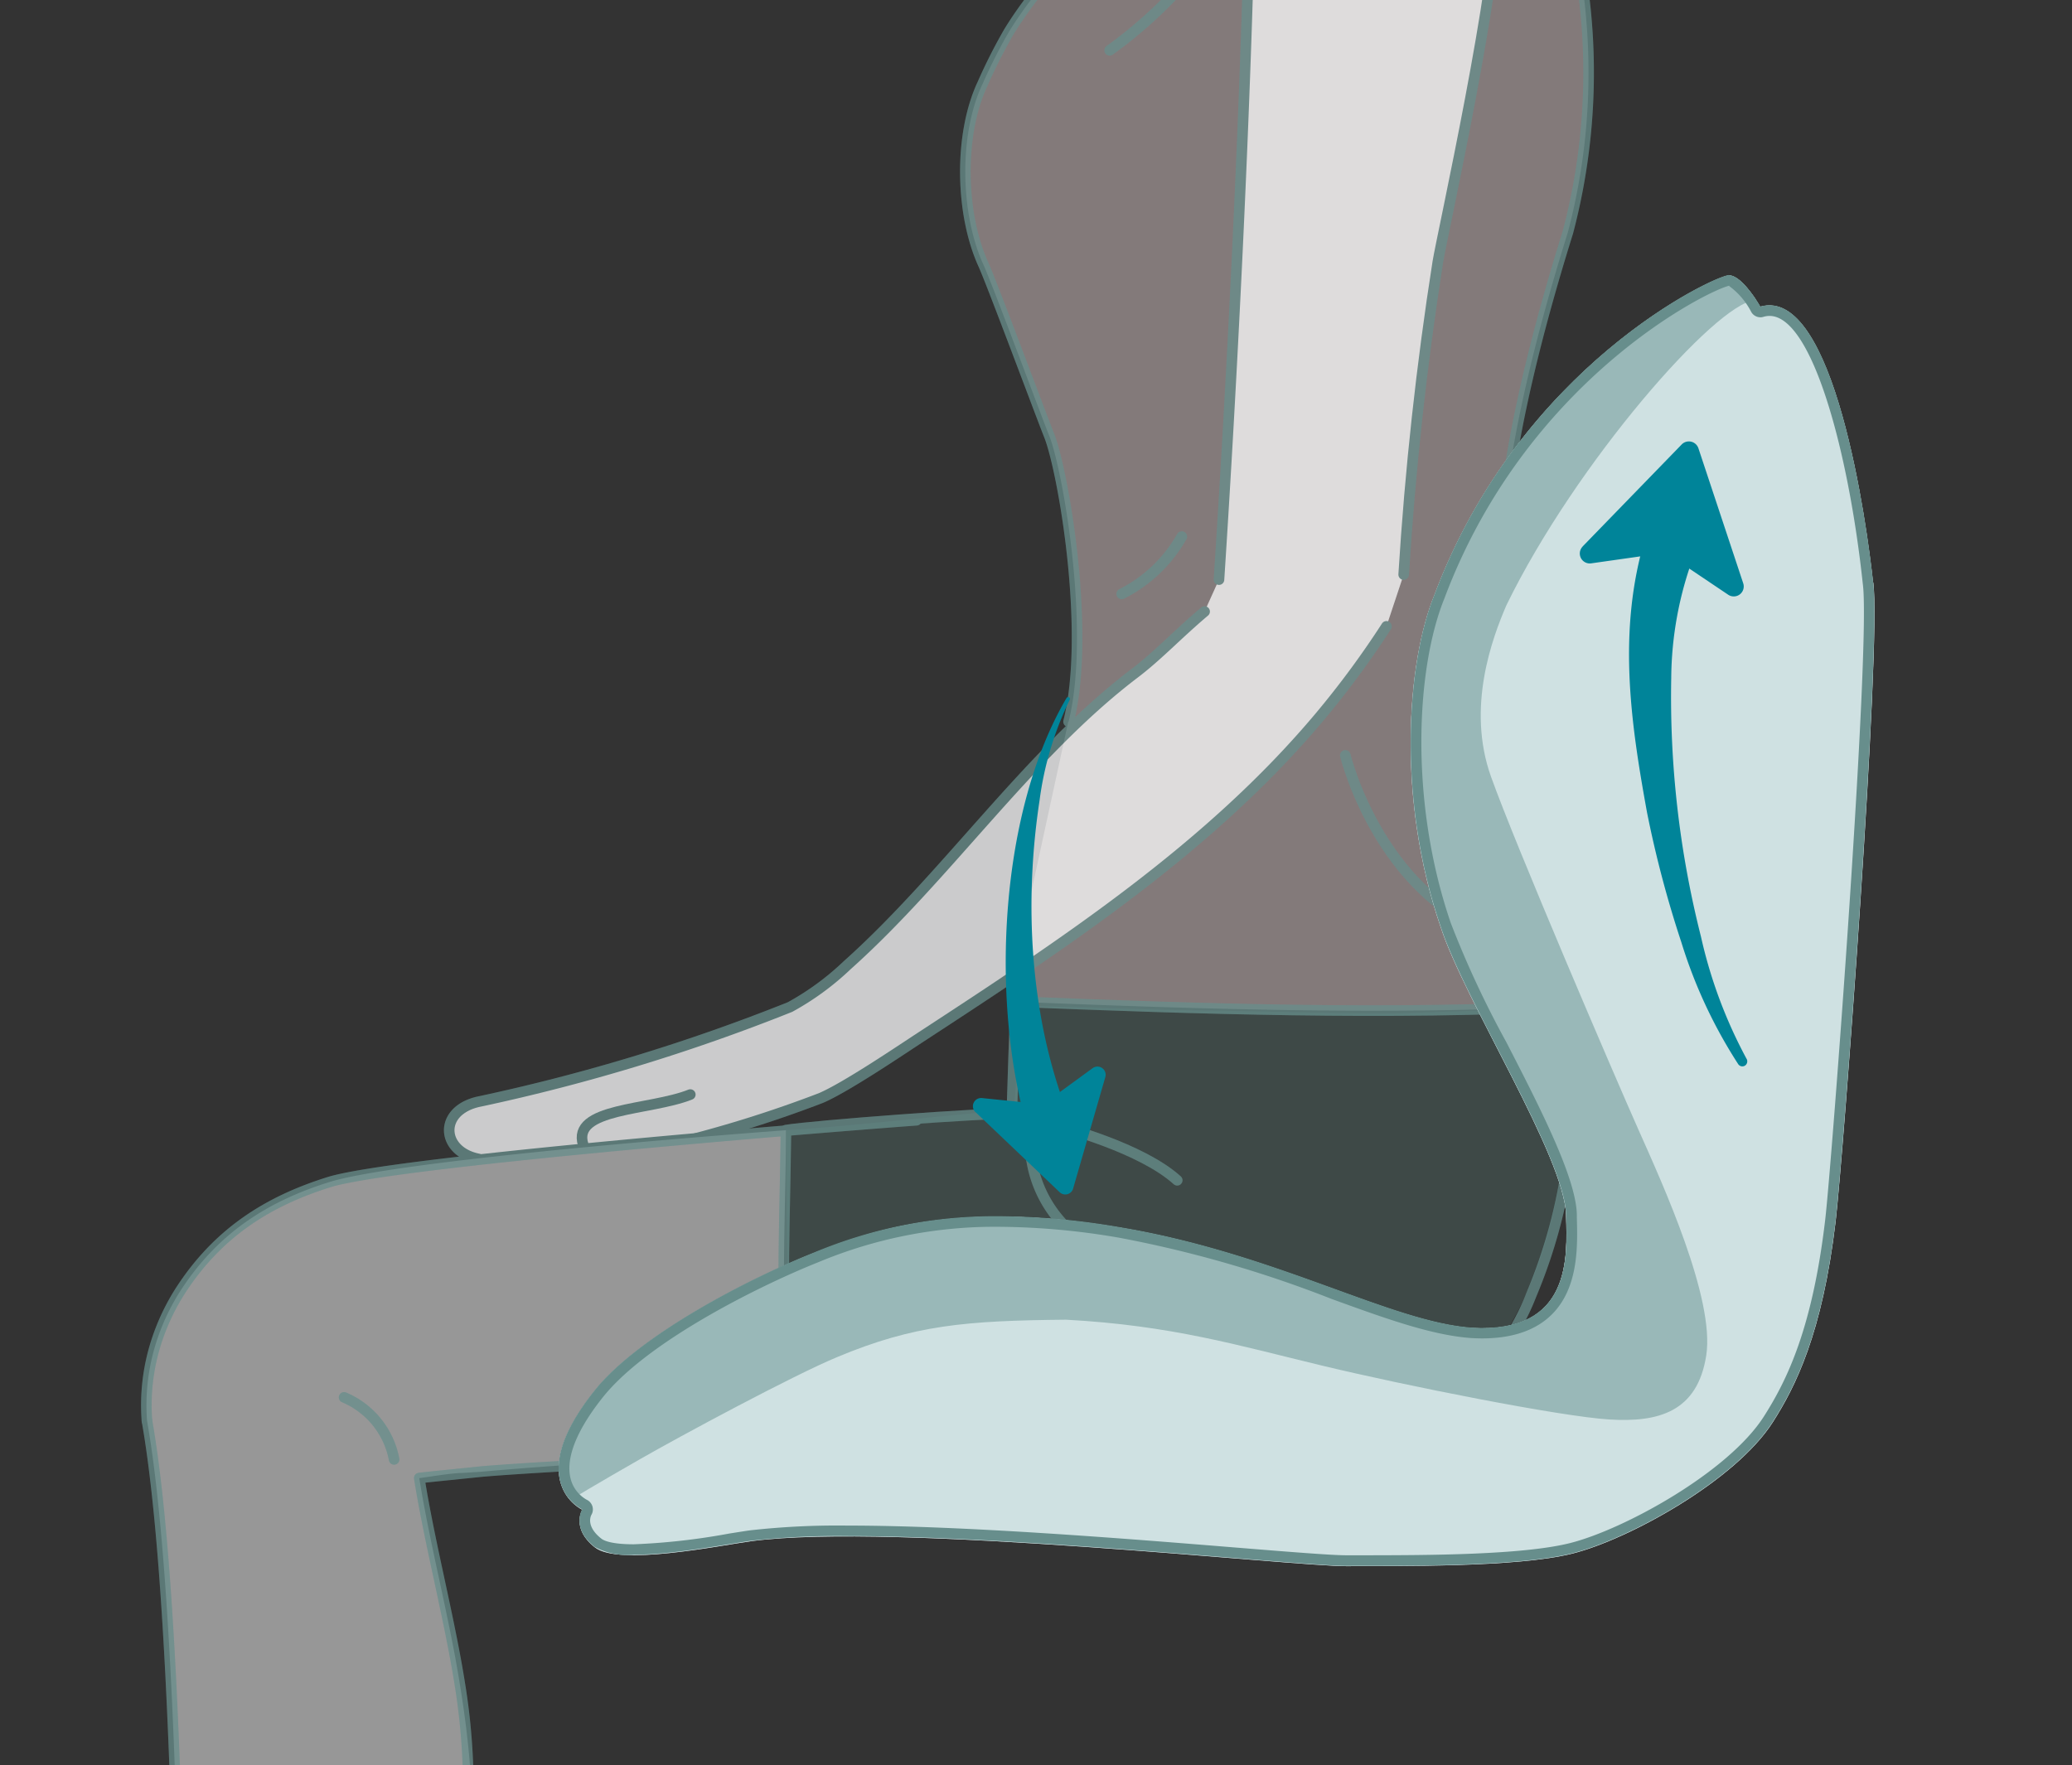<svg xmlns="http://www.w3.org/2000/svg" xmlns:xlink="http://www.w3.org/1999/xlink" width="196" height="167" viewBox="0 0 196 167">
  <rect x="0" y="0" width="196" height="167" fill="#333333" stroke="none"/>
  <defs>
    <clipPath id="clip-path">
      <rect id="長方形_3649" data-name="長方形 3649" width="196" height="167" fill="none"/>
    </clipPath>
  </defs>
  <g id="point01-premium" style="isolation: isolate">
    <g id="レイヤー_2" data-name="レイヤー 2">
      <g id="w196h167">
        <g id="グループ_21239" data-name="グループ 21239" clip-path="url(#clip-path)">
          <g id="グループ_21238" data-name="グループ 21238">
            <g id="グループ_21233" data-name="グループ 21233">
              <g id="グループ_21232" data-name="グループ 21232">
                <g id="グループ_21225" data-name="グループ 21225" opacity="0.5">
                  <g id="グループ_21224" data-name="グループ 21224">
                    <path id="パス_23697" data-name="パス 23697" d="M101.08,68.29c2.13-8.53-.53-23.85-1.84-27.09-.73-1.81-5.39-14.37-6.21-16.15-2.2-4.81-2.35-12.34-.08-17.12a51.529,51.529,0,0,1,2.49-4.92c3.96-6.46,9.62-10.68,14.34-16.6l2.61-3.47c2.83-3.33,4.24-7.82,7.59-10.62,3.48-2.9,4.86-3.38,9.37-3.73a12.816,12.816,0,0,1,3.66.06,10.529,10.529,0,0,1,4.08,2.07c3.65,2.71,5.42,6.26,7.49,10.3l1.83,4.84a59.25,59.25,0,0,1,1.9,36.12c-6.36,20.36-7.03,31.58-5.95,38.07l1.5,6.99c1.46,9.59,4.8,18.45,4.92,28.14-17.59.89-35.33.29-52.93-.41-.01-1.06-.02-.91-.02-2.42l5.22-24.06Z" fill="#d3c2c1"/>
                  </g>
                  <path id="パス_23698" data-name="パス 23698" d="M40.52,258.58c1.8,4.81,3.69,10.26-.16,13.66-2.97,2.63-7.31,3.02-11.27,2.7-7.07-.58-14.18-2.99-21.11-1.48-1.81.39-3.55,1.05-5.33,1.53a28.917,28.917,0,0,1-13.37.38c-1.8-.38-3.82-1.17-4.34-2.93a3.876,3.876,0,0,1,1.34-3.81,12.353,12.353,0,0,1,3.73-2.02c5.55-2.26,17.43-4.7,26.97-12.98,1.44-.81,3.98-4.33,3.99-5.98.03-10.8-.36-20.91-1.16-31.68-.3-4.03-.66-8.06-1.03-12.08-.51-5.5-1.06-11-1.61-16.5-.29-2.9-.47-37.18-3.26-52.97a19.548,19.548,0,0,1,.77-7.09,20.7,20.7,0,0,1,2.55-5.45c3.43-5.17,7.99-8.19,13.92-10.04s31.19-4.01,43.22-4.91c-.16,12.33-.63,17.57.71,29.83-3.88.88-19.02,1.53-29.63,2.49l-1.73.11c-.99,0-3.3.4-4.06.49.99,6.21,2.83,13.17,3.82,19.38,3.41,20.62-1.3,26.01-5.21,45.98-1.35,6.91-2.25,13.42-1.74,20.44.42,5.72,1.65,23.81,2.89,29.42l1.1,3.52Z" fill="#fbfbfc"/>
                  <path id="パス_23699" data-name="パス 23699" d="M132.28,95.88c-2.84.1-14.53-.25-17.47-.26-6.17-.02-11.77-.43-18.34-.4-.08,1.07-.37,8.72-.58,9.78-2.28.11-19.27,1.92-21.53,1.92.02,9.39.37,28.57.71,29.83.08.31,16.96-.03,17.73-.11,13.1-.68,20.29-1.07,36.14-2.23,2.9-.69,6.75-1.52,9.26-3.13,11.36-10.72,10.13-30.52,10.12-31.76,0-.73-.34-3.3-.8-3.86-.81-.98-5.27-.14-6.58-.09-2.88.1-5.77.21-8.65.31Z" fill="#4a5f5c"/>
                </g>
                <g id="グループ_21228" data-name="グループ 21228" opacity="0.7">
                  <path id="パス_23700" data-name="パス 23700" d="M45.94,109.27c-3.92.55-5.67-3.44.92-5.23,8.74-2.37,20.43-5.7,27.87-8.77a25.736,25.736,0,0,0,5.4-3.95c9.36-8.36,17.19-20.03,27.19-27.62,2.19-1.66,4.04-3.66,6.63-5.85l1.36-3.01c1.23-18.86,2.37-41.94,2.84-60.11.13-5.15.45-10.62,3.42-14.83a13.678,13.678,0,0,1,9.25-5.6,8.114,8.114,0,0,1,4.7.6,8.778,8.778,0,0,1,3.95,5.24l2.16,10.41c.3,7.02-5.23,31.78-5.62,34.23-1.54,9.8-2.62,19.68-3.23,29.58l-1.63,4.9a85.956,85.956,0,0,1-6.29,8.53C114.46,80.2,100.7,89.24,87.14,98.1c-2.14,1.4-6.46,4.47-8.81,5.47a68.636,68.636,0,0,1-8.96,3.38l-23.44,2.32Z" fill="#fbfbfc"/>
                  <path id="パス_23701" data-name="パス 23701" d="M100.37,106.62s7.55,1.94,10.99,5.05" fill="none" stroke="#678e8c" stroke-linecap="round" stroke-linejoin="round" stroke-width="1"/>
                  <path id="パス_23702" data-name="パス 23702" d="M97.53,109.42a11.458,11.458,0,0,0,3.71,7.06" fill="none" stroke="#678e8c" stroke-linecap="round" stroke-linejoin="round" stroke-width="1"/>
                  <path id="パス_23703" data-name="パス 23703" d="M104.97,4.76a43,43,0,0,0,9.63-9.58" fill="none" stroke="#678e8c" stroke-linecap="round" stroke-linejoin="round" stroke-width="1"/>
                  <path id="パス_23704" data-name="パス 23704" d="M106.11,56.19a13.51,13.51,0,0,0,5.68-5.42" fill="none" stroke="#678e8c" stroke-linecap="round" stroke-linejoin="round" stroke-width="1"/>
                  <path id="パス_23705" data-name="パス 23705" d="M127.26,71.47s3.46,14.27,15.64,17.41" fill="none" stroke="#678e8c" stroke-linecap="round" stroke-linejoin="round" stroke-width="1"/>
                  <path id="パス_23706" data-name="パス 23706" d="M115.31,54.84c1.23-18.86,2.37-41.94,2.84-60.11.13-5.15.45-10.62,3.42-14.83a13.678,13.678,0,0,1,9.25-5.6,8.114,8.114,0,0,1,4.7.6,8.778,8.778,0,0,1,3.95,5.24" fill="none" stroke="#678e8c" stroke-linecap="round" stroke-linejoin="round" stroke-width="1"/>
                  <path id="パス_23707" data-name="パス 23707" d="M45.27,109.65c-3.61-.71-3.85-4.67.17-5.45a181.009,181.009,0,0,0,29.29-8.92,25.736,25.736,0,0,0,5.4-3.95c9.36-8.36,17.19-20.03,27.19-27.62,2.19-1.66,4.04-3.66,6.63-5.85" fill="none" stroke="#678e8c" stroke-linecap="round" stroke-linejoin="round" stroke-width="1"/>
                  <path id="パス_23708" data-name="パス 23708" d="M141.63-9.45c.3,7.02-5.23,31.78-5.62,34.23-1.54,9.8-2.62,19.68-3.23,29.58" fill="none" stroke="#678e8c" stroke-linecap="round" stroke-linejoin="round" stroke-width="1"/>
                  <g id="グループ_21226" data-name="グループ 21226">
                    <path id="パス_23709" data-name="パス 23709" d="M109.78-13.6C105.05-7.67,99.4-3.46,95.44,3a50.4,50.4,0,0,0-2.49,4.92c-2.26,4.79-2.12,12.31.08,17.12.81,1.78,5.48,14.33,6.21,16.15,1.31,3.25,3.98,18.57,1.84,27.09" fill="none" stroke="#678e8c" stroke-linecap="round" stroke-linejoin="round" stroke-width="1"/>
                    <path id="パス_23710" data-name="パス 23710" d="M143.88,67.03c1.46,9.59,4.8,18.45,4.92,28.14-17.59.89-35.33.29-52.93-.41-.01-1.06-.02-.91-.02-2.42" fill="none" stroke="#678e8c" stroke-linecap="round" stroke-linejoin="round" stroke-width="1"/>
                    <path id="パス_23711" data-name="パス 23711" d="M146.42-14.16a59.25,59.25,0,0,1,1.9,36.12c-6.36,20.36-7.03,31.58-5.95,38.07" fill="none" stroke="#678e8c" stroke-linecap="round" stroke-linejoin="round" stroke-width="1"/>
                  </g>
                  <path id="パス_23712" data-name="パス 23712" d="M131.15,59.26a85.956,85.956,0,0,1-6.29,8.53C114.46,80.2,100.7,89.24,87.14,98.1c-2.14,1.4-7.15,4.79-9.49,5.79a115.056,115.056,0,0,1-11.8,3.81" fill="none" stroke="#678e8c" stroke-linecap="round" stroke-linejoin="round" stroke-width="1"/>
                  <path id="パス_23713" data-name="パス 23713" d="M65.3,103.56c-3.87,1.54-11.26,1.21-10.13,4.75" fill="none" stroke="#678e8c" stroke-linecap="round" stroke-linejoin="round" stroke-width="1"/>
                  <g id="グループ_21227" data-name="グループ 21227">
                    <path id="パス_23714" data-name="パス 23714" d="M96.13,94.47c-.14,1.22-.37,9.68-.42,10.91-2.52-.12-18.87,1.13-21.36,1.54-.16,12.33-.63,17.57.71,29.83" fill="none" stroke="#678e8c" stroke-linecap="round" stroke-linejoin="round" stroke-width="1"/>
                    <path id="パス_23715" data-name="パス 23715" d="M86.7,105.99c-12.03.9-49.63,4-55.56,5.85s-10.49,4.86-13.92,10.04a20.7,20.7,0,0,0-2.55,5.45,19.548,19.548,0,0,0-.77,7.09" fill="none" stroke="#678e8c" stroke-linecap="round" stroke-linejoin="round" stroke-width="1"/>
                    <path id="パス_23716" data-name="パス 23716" d="M148.33,96.74a49.763,49.763,0,0,1-3.47,25.75,22.19,22.19,0,0,1-3.63,6.18,19.277,19.277,0,0,1-10.31,5.64c-3.88.88-74.87,3.96-85.48,4.93-1.5.16-4.28.43-5.78.6.99,6.21,2.83,13.17,3.82,19.38,3.41,20.62-4.77,37.02-6.01,51.91-.58,7.02-1.45,12.42-.94,19.44.42,5.72,1.65,18.88,2.89,24.49" fill="none" stroke="#678e8c" stroke-linecap="round" stroke-linejoin="round" stroke-width="1"/>
                    <path id="パス_23717" data-name="パス 23717" d="M13.9,134.41c2.79,15.79,2.97,50.07,3.26,52.97.55,5.5,1.1,11,1.61,16.5q.57,6.03,1.03,12.08c.8,10.77,1.19,20.88,1.16,31.68,0,1.65-2.55,5.17-3.99,5.98C7.43,261.9-4.45,264.34-10,266.6a12.474,12.474,0,0,0-3.73,2.02,3.876,3.876,0,0,0-1.34,3.81c.53,1.76,2.54,2.55,4.34,2.93a28.909,28.909,0,0,0,13.37-.38c1.79-.48,3.53-1.14,5.33-1.53,6.93-1.51,14.04.91,21.11,1.48,3.96.32,8.29-.06,11.27-2.7,3.85-3.41,1.95-8.85.16-13.66" fill="none" stroke="#678e8c" stroke-linecap="round" stroke-linejoin="round" stroke-width="1"/>
                    <path id="パス_23718" data-name="パス 23718" d="M32.55,132.21a7.977,7.977,0,0,1,4.73,5.87" fill="none" stroke="#678e8c" stroke-linecap="round" stroke-linejoin="round" stroke-width="1"/>
                  </g>
                </g>
                <g id="グループ_21231" data-name="グループ 21231" opacity="0.2">
                  <path id="パス_23719" data-name="パス 23719" d="M45.94,109.27c-3.92.55-5.67-3.44.92-5.23,8.74-2.37,20.43-5.7,27.87-8.77a25.736,25.736,0,0,0,5.4-3.95c9.36-8.36,17.19-20.03,27.19-27.62,2.19-1.66,4.04-3.66,6.63-5.85l1.36-3.01c1.23-18.86,2.37-41.94,2.84-60.11.13-5.15.45-10.62,3.42-14.83a13.678,13.678,0,0,1,9.25-5.6,8.114,8.114,0,0,1,4.7.6,8.778,8.778,0,0,1,3.95,5.24l2.16,10.41c.3,7.02-5.23,31.78-5.62,34.23-1.54,9.8-2.62,19.68-3.23,29.58l-1.63,4.9a85.956,85.956,0,0,1-6.29,8.53C114.46,80.2,100.7,89.24,87.14,98.1c-2.14,1.4-6.46,4.47-8.81,5.47a68.636,68.636,0,0,1-8.96,3.38l-23.44,2.32Z" fill="#fbfbfc"/>
                  <path id="パス_23720" data-name="パス 23720" d="M100.37,106.62s7.55,1.94,10.99,5.05" fill="none" stroke="#678e8c" stroke-linecap="round" stroke-linejoin="round" stroke-width="1"/>
                  <path id="パス_23721" data-name="パス 23721" d="M97.53,109.42a11.458,11.458,0,0,0,3.71,7.06" fill="none" stroke="#678e8c" stroke-linecap="round" stroke-linejoin="round" stroke-width="1"/>
                  <path id="パス_23722" data-name="パス 23722" d="M104.97,4.76a43,43,0,0,0,9.63-9.58" fill="none" stroke="#678e8c" stroke-linecap="round" stroke-linejoin="round" stroke-width="1"/>
                  <path id="パス_23723" data-name="パス 23723" d="M106.11,56.19a13.51,13.51,0,0,0,5.68-5.42" fill="none" stroke="#678e8c" stroke-linecap="round" stroke-linejoin="round" stroke-width="1"/>
                  <path id="パス_23724" data-name="パス 23724" d="M127.26,71.47s3.46,14.27,15.64,17.41" fill="none" stroke="#678e8c" stroke-linecap="round" stroke-linejoin="round" stroke-width="1"/>
                  <path id="パス_23725" data-name="パス 23725" d="M115.31,54.84c1.23-18.86,2.37-41.94,2.84-60.11.13-5.15.45-10.62,3.42-14.83a13.678,13.678,0,0,1,9.25-5.6,8.114,8.114,0,0,1,4.7.6,8.778,8.778,0,0,1,3.95,5.24" fill="none" stroke="#678e8c" stroke-linecap="round" stroke-linejoin="round" stroke-width="1"/>
                  <path id="パス_23726" data-name="パス 23726" d="M45.27,109.65c-3.61-.71-3.85-4.67.17-5.45a181.009,181.009,0,0,0,29.29-8.92,25.736,25.736,0,0,0,5.4-3.95c9.36-8.36,17.19-20.03,27.19-27.62,2.19-1.66,4.04-3.66,6.63-5.85" fill="none" stroke="#678e8c" stroke-linecap="round" stroke-linejoin="round" stroke-width="1"/>
                  <path id="パス_23727" data-name="パス 23727" d="M141.63-9.45c.3,7.02-5.23,31.78-5.62,34.23-1.54,9.8-2.62,19.68-3.23,29.58" fill="none" stroke="#678e8c" stroke-linecap="round" stroke-linejoin="round" stroke-width="1"/>
                  <g id="グループ_21229" data-name="グループ 21229">
                    <path id="パス_23728" data-name="パス 23728" d="M109.78-13.6C105.05-7.67,99.4-3.46,95.44,3a50.4,50.4,0,0,0-2.49,4.92c-2.26,4.79-2.12,12.31.08,17.12.81,1.78,5.48,14.33,6.21,16.15,1.31,3.25,3.98,18.57,1.84,27.09" fill="none" stroke="#678e8c" stroke-linecap="round" stroke-linejoin="round" stroke-width="1"/>
                    <path id="パス_23729" data-name="パス 23729" d="M143.88,67.03c1.46,9.59,4.8,18.45,4.92,28.14-17.59.89-35.33.29-52.93-.41-.01-1.06-.02-.91-.02-2.42" fill="none" stroke="#678e8c" stroke-linecap="round" stroke-linejoin="round" stroke-width="1"/>
                    <path id="パス_23730" data-name="パス 23730" d="M146.42-14.16a59.25,59.25,0,0,1,1.9,36.12c-6.36,20.36-7.03,31.58-5.95,38.07" fill="none" stroke="#678e8c" stroke-linecap="round" stroke-linejoin="round" stroke-width="1"/>
                  </g>
                  <path id="パス_23731" data-name="パス 23731" d="M131.15,59.26a85.956,85.956,0,0,1-6.29,8.53C114.46,80.2,100.7,89.24,87.14,98.1c-2.14,1.4-7.15,4.79-9.49,5.79a115.056,115.056,0,0,1-11.8,3.81" fill="none" stroke="#678e8c" stroke-linecap="round" stroke-linejoin="round" stroke-width="1"/>
                  <path id="パス_23732" data-name="パス 23732" d="M65.3,103.56c-3.87,1.54-11.26,1.21-10.13,4.75" fill="none" stroke="#678e8c" stroke-linecap="round" stroke-linejoin="round" stroke-width="1"/>
                  <g id="グループ_21230" data-name="グループ 21230">
                    <path id="パス_23733" data-name="パス 23733" d="M96.13,94.47c-.14,1.22-.37,9.68-.42,10.91-2.52-.12-18.87,1.13-21.36,1.54-.16,12.33-.63,17.57.71,29.83" fill="none" stroke="#678e8c" stroke-linecap="round" stroke-linejoin="round" stroke-width="1"/>
                    <path id="パス_23734" data-name="パス 23734" d="M86.7,105.99c-12.03.9-49.63,4-55.56,5.85s-10.49,4.86-13.92,10.04a20.7,20.7,0,0,0-2.55,5.45,19.548,19.548,0,0,0-.77,7.09" fill="none" stroke="#678e8c" stroke-linecap="round" stroke-linejoin="round" stroke-width="1"/>
                    <path id="パス_23735" data-name="パス 23735" d="M148.33,96.74a49.763,49.763,0,0,1-3.47,25.75,22.19,22.19,0,0,1-3.63,6.18,19.277,19.277,0,0,1-10.31,5.64c-3.88.88-74.87,3.96-85.48,4.93-1.5.16-4.28.43-5.78.6.99,6.21,2.83,13.17,3.82,19.38,3.41,20.62-4.77,37.02-6.01,51.91-.58,7.02-1.45,12.42-.94,19.44.42,5.72,1.65,18.88,2.89,24.49" fill="none" stroke="#678e8c" stroke-linecap="round" stroke-linejoin="round" stroke-width="1"/>
                    <path id="パス_23736" data-name="パス 23736" d="M13.9,134.41c2.79,15.79,2.97,50.07,3.26,52.97.55,5.5,1.1,11,1.61,16.5q.57,6.03,1.03,12.08c.8,10.77,1.19,20.88,1.16,31.68,0,1.65-2.55,5.17-3.99,5.98C7.43,261.9-4.45,264.34-10,266.6a12.474,12.474,0,0,0-3.73,2.02,3.876,3.876,0,0,0-1.34,3.81c.53,1.76,2.54,2.55,4.34,2.93a28.909,28.909,0,0,0,13.37-.38c1.79-.48,3.53-1.14,5.33-1.53,6.93-1.51,14.04.91,21.11,1.48,3.96.32,8.29-.06,11.27-2.7,3.85-3.41,1.95-8.85.16-13.66" fill="none" stroke="#678e8c" stroke-linecap="round" stroke-linejoin="round" stroke-width="1"/>
                    <path id="パス_23737" data-name="パス 23737" d="M32.55,132.21a7.977,7.977,0,0,1,4.73,5.87" fill="none" stroke="#678e8c" stroke-linecap="round" stroke-linejoin="round" stroke-width="1"/>
                  </g>
                </g>
              </g>
            </g>
            <g id="グループ_21235" data-name="グループ 21235">
              <path id="パス_23878" data-name="パス 23878" d="M177.2,55.11c.8,5.81-2.86,54.54-3.56,60.46-1.26,10.65-3.82,15.65-5.93,18.97-3.55,5.57-13.67,11.12-18.97,12.45s-16.44,1.15-21.34,1.19-42.82-4.16-56.31-2.37c-3.15.44-12.55,2.37-14.82.59s-1.19-3.56-1.19-3.56-5.73-2.62,1.19-11.26c4.19-5.23,14.59-10.59,20.75-13.04s14.26-4.88,29.04-2.37,25.54,8.96,33.19,9.48c9.45.53,9-6.76,8.89-10.67-.11-5.5-9.57-20.23-11.86-27.27-4.15-12.07-3.22-24.98-.59-31.42,8.16-21.74,26.59-30.23,27.86-30.23s2.96,2.96,2.96,2.96c7.02-2,10.1,20.74,10.67,26.08Z" fill="#cfe1e2" fill-rule="evenodd" opacity="0.6"/>
              <g id="グループ_21234" data-name="グループ 21234" style="mix-blend-mode: multiply;isolation: isolate">
                <path id="パス_23738" data-name="パス 23738" d="M177.2,55.11c.8,5.81-2.86,54.54-3.56,60.46-1.26,10.65-3.82,15.65-5.93,18.97-3.55,5.57-13.67,11.12-18.97,12.45s-16.44,1.15-21.34,1.19-42.82-4.16-56.31-2.37c-3.15.44-12.55,2.37-14.82.59s-1.19-3.56-1.19-3.56-5.73-2.62,1.19-11.26c4.19-5.23,14.59-10.59,20.75-13.04s14.26-4.88,29.04-2.37,25.54,8.96,33.19,9.48c9.45.53,9-6.76,8.89-10.67-.11-5.5-9.57-20.23-11.86-27.27-4.15-12.07-3.22-24.98-.59-31.42,8.16-21.74,26.59-30.23,27.86-30.23s2.96,2.96,2.96,2.96c7.02-2,10.1,20.74,10.67,26.08Z" fill="#cfe1e2" fill-rule="evenodd"/>
                <path id="パス_23739" data-name="パス 23739" d="M165.94,28.43c-3.61.28-16.87,15.34-23.44,28.83-1.34,3.11-3.8,9.67-1.46,16.22s11.67,28.28,13.96,33.43,7.24,15.97,6.4,21.34-4.56,6.34-9.19,6.05-19.2-3.18-27.17-5.1-14.22-3.8-24.2-4.34c-9.48.09-14.38.5-21.63,3.53-4.14,1.71-14.91,7.51-18.64,9.65,0,0-5.28,3.02-6.47,3.8l-.16.08c-1.21-1.38-2.36-4.47,2.34-10.34,4.19-5.23,14.59-10.59,20.75-13.04s14.26-4.88,29.04-2.37,25.54,8.96,33.19,9.48c9.45.53,9-6.76,8.89-10.67-.11-5.5-9.57-20.23-11.86-27.27-4.15-12.07-3.22-24.98-.59-31.42,8.16-21.74,26.59-30.23,27.86-30.23.89,0,2,1.46,2.57,2.33l-.2.04Z" fill="#99b8b8" fill-rule="evenodd"/>
              </g>
              <path id="パス_23740" data-name="パス 23740" d="M163.64,27.06h0m-.06.01a6.978,6.978,0,0,1,2.08,2.45,1,1,0,0,0,.87.5.842.842,0,0,0,.27-.04,2.064,2.064,0,0,1,.59-.09c4.01,0,7.47,12.73,8.82,25.34.78,5.7-2.93,54.85-3.56,60.21-1.21,10.24-3.6,15.12-5.78,18.55-3.37,5.31-13.29,10.74-18.37,12.01-4.51,1.13-13.56,1.14-18.97,1.15h-2.19c-1.38,0-5.37-.32-10.42-.73-10.21-.83-25.64-2.08-36.75-2.08a74.487,74.487,0,0,0-9.22.45c-.51.07-1.18.18-1.95.3a62.585,62.585,0,0,1-9.05,1.02c-2.16,0-2.86-.37-3.06-.53-1.45-1.14-1.03-2.09-.95-2.25a1.012,1.012,0,0,0-.43-1.43,3.174,3.174,0,0,1-1.56-2.11c-.3-1.33,0-3.74,3.1-7.62,4.33-5.4,15.19-10.69,20.34-12.74a43.3,43.3,0,0,1,17.11-3.36,68.94,68.94,0,0,1,11.4,1.04,111.286,111.286,0,0,1,20.07,5.79c5.09,1.85,9.48,3.44,13.23,3.7.35.02.68.03,1,.03,2.92,0,5.16-.79,6.67-2.34,2.48-2.55,2.36-6.49,2.29-9.1v-.28c-.08-3.47-3.42-9.99-6.66-16.29a92.88,92.88,0,0,1-5.26-11.28c-3.94-11.48-3.29-24.14-.6-30.74,7.76-20.67,24.9-29.11,26.94-29.57m-.02-1.01c-1.27,0-19.7,8.49-27.86,30.23-2.62,6.44-3.56,19.34.59,31.42,2.29,7.04,11.74,21.76,11.86,27.27.11,3.77.53,10.7-7.95,10.7-.3,0-.62,0-.95-.03-7.65-.53-18.41-6.98-33.19-9.48a68.966,68.966,0,0,0-11.57-1.06,44.238,44.238,0,0,0-17.48,3.43c-6.16,2.45-16.56,7.81-20.75,13.04-6.92,8.64-1.19,11.26-1.19,11.26s-1.08,1.78,1.19,3.56a6.517,6.517,0,0,0,3.68.74c3.73,0,8.95-1.03,11.14-1.33a74.159,74.159,0,0,1,9.08-.44c16.66,0,42.94,2.82,47.17,2.82h.06c4.9-.03,16.04.14,21.34-1.19s15.42-6.87,18.97-12.45c2.11-3.32,4.67-8.32,5.93-18.97.7-5.92,4.35-54.65,3.56-60.46-.55-5.12-3.4-26.21-9.81-26.2a3.242,3.242,0,0,0-.86.12s-1.69-2.96-2.96-2.96h0Z" fill="#678e8c"/>
            </g>
            <g id="グループ_21236" data-name="グループ 21236">
              <path id="パス_23741" data-name="パス 23741" d="M92.28,105.22l7.96,7.58a.77.77,0,0,0,1.27-.34l3.05-10.56a.775.775,0,0,0-1.2-.84l-4.46,3.25a.762.762,0,0,1-.53.14l-5.49-.56a.775.775,0,0,0-.61,1.33Z" fill="#008499"/>
              <path id="パス_23742" data-name="パス 23742" d="M97.01,106.1c-3.28-11.87-2.42-29.37,3.89-40.08a.174.174,0,0,1,.29.19,30.8,30.8,0,0,0-2.85,9.5c-1.47,9.65-.92,20.08,2.46,29.13a2,2,0,1,1-3.79,1.27h0Z" fill="#008499"/>
            </g>
            <g id="グループ_21237" data-name="グループ 21237">
              <path id="パス_23743" data-name="パス 23743" d="M149.7,51.71l9.38-9.66a.951.951,0,0,1,1.58.36l4.24,12.78a.943.943,0,0,1-1.42,1.08l-5.61-3.77a.957.957,0,0,0-.66-.15l-6.69.95a.942.942,0,0,1-.81-1.59Z" fill="#008499"/>
              <path id="パス_23744" data-name="パス 23744" d="M160.19,52.68a33.782,33.782,0,0,0-2.1,11.46,92.348,92.348,0,0,0,2.81,24.47,44.977,44.977,0,0,0,4.3,11.54.481.481,0,0,1-.15.68.47.47,0,0,1-.62-.14,46.191,46.191,0,0,1-5.38-11.53,103.348,103.348,0,0,1-3.25-12.29c-1.57-8.61-2.8-17.22-.17-25.97a2.45,2.45,0,1,1,4.56,1.78Z" fill="#008499"/>
            </g>
          </g>
        </g>
      </g>
    </g>
  </g>
</svg>
